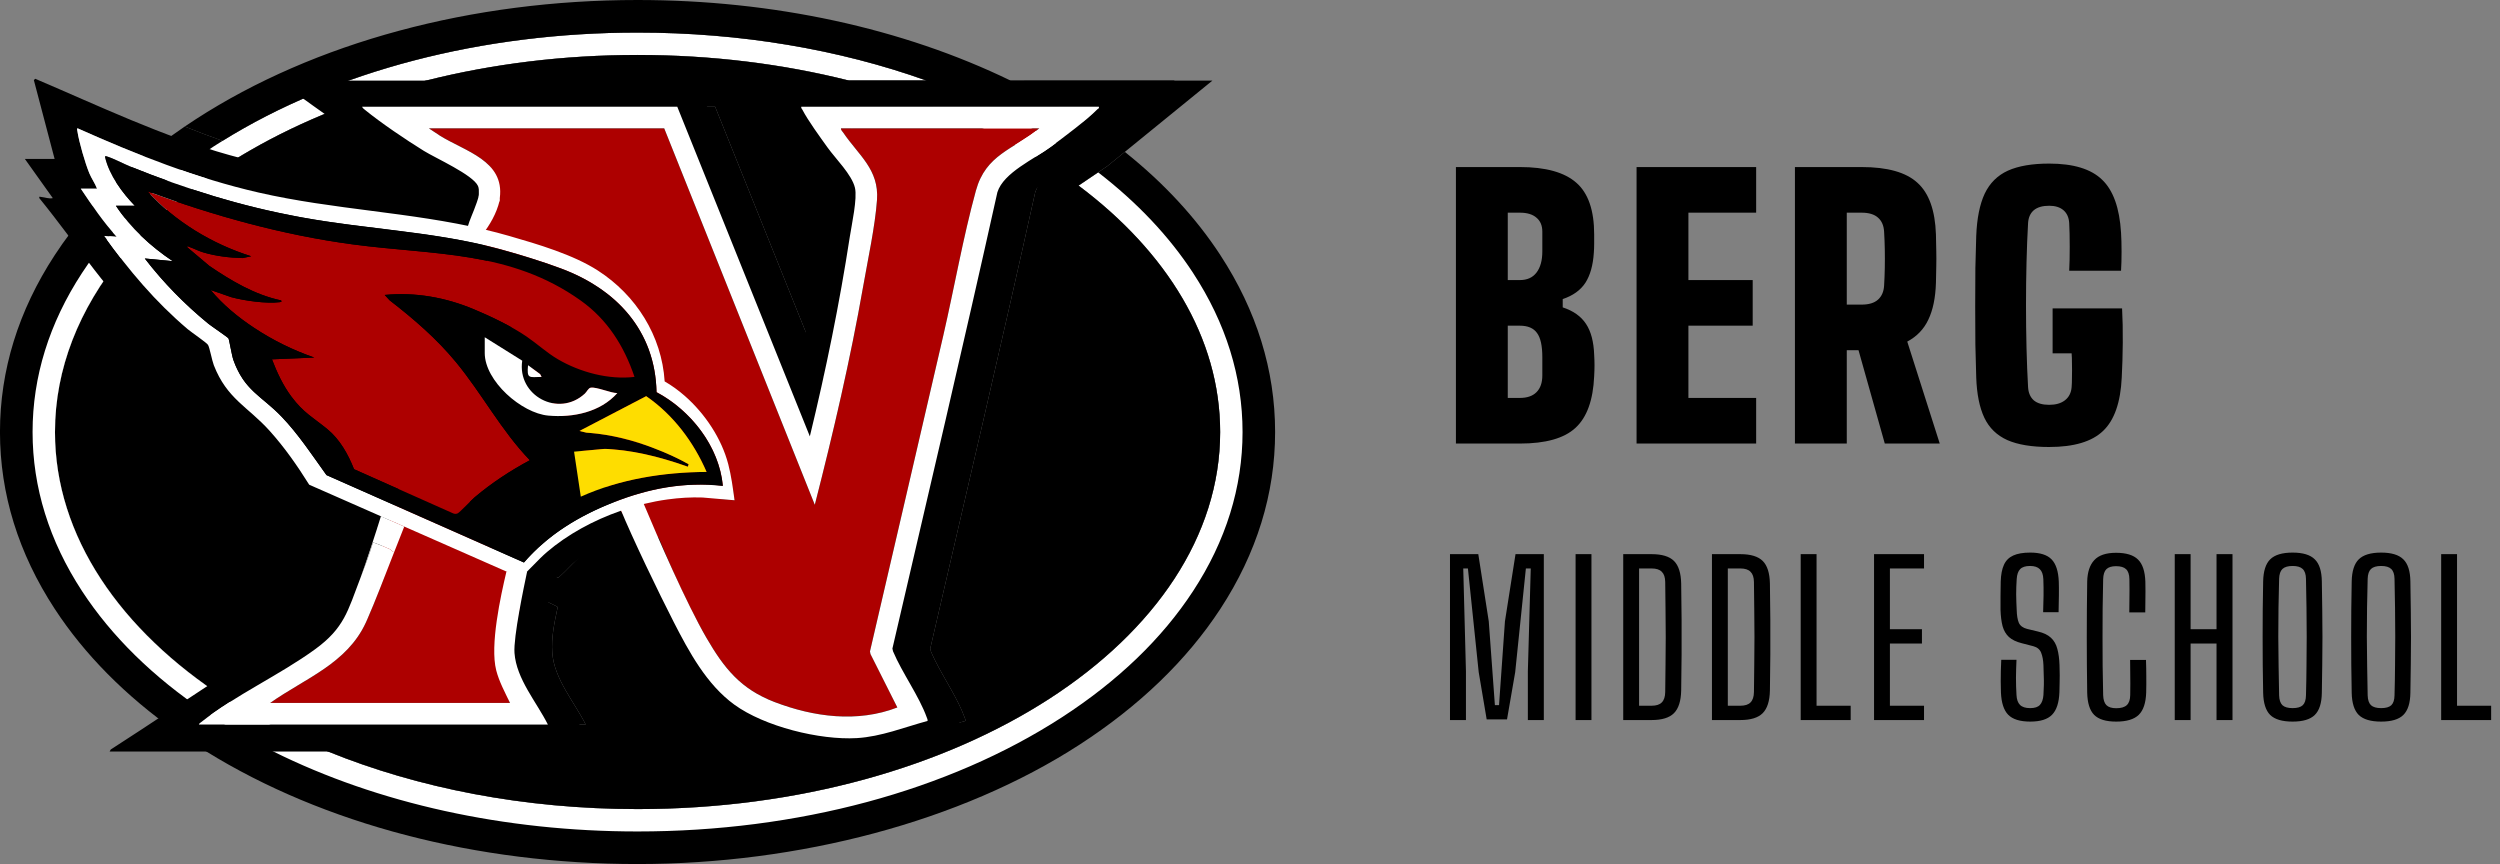 <svg fill="none" height="75" viewBox="0 0 217 75" width="217" xmlns="http://www.w3.org/2000/svg" xmlns:xlink="http://www.w3.org/1999/xlink"><rect x="0" y="0" width="217" height="75" fill="#808080" stroke="none"/><clipPath id="a"><path d="m0 0h110.683v75h-110.683z"/></clipPath><g clip-path="url(#a)"><g fill="#000"><path d="m33.548 46.133c-.794 2.303-1.607 4.619-2.635 6.823-2.012 2.153-4.893 3.525-7.383 5.133-1.312.849-2.618 1.708-3.922 2.567-9.165-5.923-14.834-14.111-14.834-23.156 0-5.506 2.1-10.692 5.81-15.246 1.875 2.473 3.809 4.898 6.128 6.982.514.463 1.958 1.465 2.275 1.874.157.203.583 1.667.79 2.102 1.391 2.92 3.32 3.737 5.275 5.99 1.239 1.428 2.256 3.031 3.289 4.61z"/><path d="m50.84 62.891h-27.405c-.582-.306-1.153-.62-1.713-.944 2.795-1.988 6.185-3.604 8.914-5.593 2.531-1.844 2.833-3.318 3.903-6.109.398-1.038.799-2.082 1.117-3.146.058-.053 1.246.472 1.439.557.145.064.26.214.281.224 3.097 1.358 6.217 2.699 9.315 4.066.055.025.18.012.288.06.195.087 1.402.617 1.428.693-.281 1.331-.569 2.602-.467 3.979.166 2.264 1.918 4.255 2.899 6.213z"/><path d="m67.042 43.425-2.775-.239c-4.633-.163-9.989 1.727-13.506 4.732-.813.697-1.508 1.548-2.305 2.229l-18.335-8.075c-1.02-1.633-2.135-3.235-3.426-4.668-1.918-2.13-3.71-2.772-4.854-5.708-.163-.419-.357-1.529-.504-1.762-.127-.2-1.451-1.099-1.766-1.365-2.805-2.379-5.105-5.107-7.24-8.09l1.094.08c-.223-.24-.437-.488-.645-.739.377-.38.764-.753 1.165-1.122.306-.281.621-.56.94-.836.019-.018.039-.034.058-.05.415-.359.843-.711 1.282-1.054.028-.025.057-.046.085-.067.451-.355.914-.704 1.389-1.045 0 0 0 0 .002-.004.419-.3.847-.599 1.283-.891 2.209.769 4.454 1.437 6.744 1.96 7.24 1.658 14.622 1.715 21.747 3.767 2.466.711 5.566 1.623 7.71 3.009 3.305 2.134 5.54 5.647 5.791 9.619 2.558 1.467 4.766 4.302 5.513 7.157.271 1.032.408 2.105.553 3.16z"/><path d="m91.57 14.666c-.799.59-1.472 1.25-1.713 2.02-2.939 13.225-6.042 26.413-9.112 39.609l.055.24c.104.251.223.504.35.76.817 1.644 2.005 3.376 2.583 4.992.035.097.083.182.062.29-2.024.548-4.02 1.366-6.143 1.49-2.231.131-5.223-.403-7.721-1.379-1.105-.429-2.111-.947-2.913-1.531-2.402-1.748-3.926-4.576-5.26-7.177-1.289-2.514-2.411-5.128-3.48-7.74.587-.223 1.186-.341 1.799-.47 1.57-.331 2.975-.368 4.582-.316l5.046.394c-.447-2.361-.566-4.953-1.327-7.235-.727-2.171-2.464-4.635-4.15-6.174-.209-.189-1.153-.843-1.213-.978-.216-.467-.346-1.817-.567-2.483-2.418-7.33-9.347-9.575-16.068-11.429-.279-.078-1.342-.244-1.488-.35-.127-.094.055-.68-.117-1.059-.385-.852-2.92-2.063-4.233-2.779-.182-.099-.339-.189-.465-.267-1.559-.963-3.71-2.418-5.119-3.565-.088-.072-.205-.156-.24-.267h27.356l11.507 28.612c1.388-5.72 2.574-11.504 3.47-17.33.163-1.059.666-3.323.445-4.249-.274-1.145-1.674-2.512-2.376-3.491-.656-.919-1.686-2.321-2.188-3.286-.046-.087-.124-.136-.095-.256h8.087c1.517.576 2.982 1.202 4.391 1.875 1.603.764 3.134 1.587 4.583 2.468.571.345 1.128.698 1.674 1.061z"/><path d="m105.932 22.15c-2.136-3.267-4.914-6.268-8.296-8.965l-1.517 1.234-.801.541-1.702 1.151c7.66 5.736 12.293 13.213 12.293 21.39 0 18.076-22.641 32.727-50.569 32.727-9.869 0-19.076-1.829-26.857-4.992-1.759-.716-3.445-1.497-5.048-2.344-.582-.306-1.153-.621-1.713-.944-.725-.417-1.43-.849-2.116-1.292-9.165-5.923-14.834-14.111-14.834-23.156 0-5.506 2.1-10.692 5.81-15.246.679-.834 1.412-1.646 2.197-2.434.377-.38.764-.753 1.165-1.122.306-.281.621-.56.94-.836.019-.018.039-.034.058-.05.415-.359.843-.711 1.282-1.054.028-.025.057-.046.085-.067.451-.355.914-.704 1.389-1.045 0 0 0 0 .002-.004.419-.3.847-.599 1.283-.891.889-.596 1.812-1.168 2.768-1.718 8.932-5.14 20.697-8.262 33.588-8.262 6.473 0 12.661.787 18.35 2.222h6.726c-7.606-2.72-16.175-4.166-25.075-4.166-13.51 0-26.258 3.33-36.024 9.397-1.101-.389-2.194-.806-3.281-1.241-.824.559-1.619 1.135-2.385 1.725-.371.285-.734.573-1.089.866-.048.039-.097.078-.145.12-.49.403-.965.815-1.427 1.234-1.218 1.098-2.342 2.243-3.371 3.429-1.059 1.22-2.015 2.483-2.869 3.792-3.153 4.824-4.751 9.989-4.751 15.35 0 5.361 1.598 10.526 4.751 15.35 2.59 3.961 6.13 7.539 10.542 10.652.551.391 1.117.772 1.697 1.147.308.198.617.394.93.587 10.196 6.303 23.433 9.764 37.42 9.764 13.987 0 28.036-3.677 38.35-10.351 5.207-3.371 9.326-7.341 12.241-11.799 3.151-4.824 4.751-9.989 4.751-15.35 0-5.361-1.6-10.526-4.751-15.35zm-16.036-8.545c.571.345 1.128.698 1.674 1.061.56-.414 1.183-.794 1.761-1.154.433-.27.841-.528 1.179-.779.361-.269.802-.598 1.271-.955-.675-.486-1.372-.962-2.089-1.427-.576-.373-1.163-.737-1.759-1.089h-11.011c1.517.576 2.982 1.202 4.391 1.875 1.603.764 3.134 1.587 4.583 2.468z"/></g><path d="m103.563 23.697c-2.082-3.187-4.847-6.114-8.244-8.737l-1.702 1.151c7.66 5.736 12.293 13.213 12.293 21.39 0 18.076-22.641 32.727-50.569 32.727-9.869 0-19.076-1.829-26.857-4.992-1.759-.716-3.445-1.497-5.048-2.344-.582-.306-1.153-.621-1.713-.944-.725-.417-1.43-.849-2.116-1.292-9.165-5.923-14.834-14.111-14.834-23.156 0-5.506 2.1-10.692 5.81-15.246.679-.834 1.412-1.646 2.197-2.434.377-.38.764-.753 1.165-1.122.306-.281.621-.56.94-.836.019-.018.039-.034.058-.05.415-.359.843-.711 1.282-1.054.028-.025.057-.046.085-.067.451-.355.914-.704 1.389-1.045 0 0 0 0 .002-.004.419-.3.847-.599 1.283-.891.889-.596 1.812-1.168 2.768-1.718 8.932-5.14 20.697-8.262 33.588-8.262 6.473 0 12.661.787 18.35 2.222h6.726c-7.606-2.72-16.175-4.166-25.075-4.166-13.51 0-26.258 3.33-36.024 9.397-.265.164-.528.331-.79.5-.612.396-1.207.801-1.787 1.213-.41.293-.811.59-1.206.891h-.002c-.635.486-1.246.981-1.837 1.486-.737.631-1.441 1.278-2.109 1.943-.785.778-1.522 1.578-2.211 2.399-.824.985-1.577 1.999-2.257 3.04-2.848 4.357-4.29 9.001-4.29 13.803 0 4.803 1.442 9.446 4.29 13.803 2.57 3.931 6.174 7.466 10.724 10.519.225.154.454.304.684.453 1.651 1.069 3.392 2.056 5.211 2.961 9.052 4.5 20.048 6.936 31.603 6.936 13.877 0 26.953-3.514 36.814-9.897 4.873-3.155 8.712-6.846 11.408-10.972 2.848-4.357 4.292-9.001 4.292-13.803 0-4.803-1.444-9.446-4.292-13.803zm-13.667-10.091c.571.345 1.128.698 1.674 1.061.56-.414 1.183-.794 1.761-1.154-.385-.267-.776-.528-1.175-.787-.163-.106-.327-.21-.493-.315-.693-.438-1.403-.863-2.128-1.273-1.17-.663-2.379-1.289-3.624-1.875h-4.988c1.517.576 2.982 1.202 4.391 1.875 1.603.764 3.134 1.587 4.583 2.468z" fill="#fff"/><path d="m93.617 16.11 1.702-1.151.801-.541 1.517-1.234 7.604-6.19h-17.524c-9.347-4.541-20.595-6.994-32.376-6.994-14.417 0-28.036 3.675-38.35 10.351-.322.208-.64.419-.955.633 1.087.435 2.179.852 3.281 1.241 9.766-6.066 22.514-9.397 36.024-9.397 8.9 0 17.469 1.446 25.075 4.166h-6.726c-5.688-1.435-11.877-2.222-18.35-2.222-12.891 0-24.657 3.122-33.588 8.262-.956.55-1.879 1.122-2.768 1.718 2.209.769 4.454 1.437 6.744 1.96 7.24 1.658 14.622 1.715 21.747 3.767 2.466.711 5.566 1.623 7.71 3.009 3.305 2.134 5.54 5.647 5.791 9.619 2.558 1.467 4.766 4.302 5.513 7.157.271 1.032.408 2.105.553 3.16l-2.775-.239c-4.633-.163-9.989 1.727-13.506 4.732-.813.697-1.508 1.548-2.305 2.229l-18.335-8.075c-1.02-1.633-2.135-3.235-3.426-4.668-1.918-2.13-3.71-2.772-4.854-5.708-.163-.419-.357-1.529-.504-1.762-.127-.2-1.451-1.099-1.766-1.365-2.805-2.379-5.105-5.107-7.24-8.09l1.094.08c-.223-.24-.437-.488-.645-.739-.785.788-1.518 1.6-2.197 2.434 1.875 2.473 3.809 4.898 6.128 6.982.514.463 1.958 1.465 2.275 1.874.157.203.583 1.667.79 2.102 1.391 2.92 3.32 3.737 5.275 5.99 1.239 1.428 2.256 3.031 3.289 4.61l5.207 2.321c-.794 2.303-1.607 4.619-2.635 6.823-2.012 2.153-4.893 3.525-7.383 5.133-1.312.849-2.618 1.708-3.922 2.567.686.444 1.391.875 2.116 1.292 2.795-1.989 6.185-3.604 8.914-5.593 2.531-1.844 2.833-3.318 3.903-6.109.398-1.038.799-2.082 1.117-3.146.058-.053 1.246.472 1.439.557.145.064.26.214.281.225 3.097 1.357 6.217 2.699 9.315 4.066.055.025.18.012.288.06.195.087 1.402.617 1.428.693-.281 1.331-.569 2.602-.467 3.979.166 2.264 1.918 4.255 2.899 6.213h-27.405c1.603.847 3.289 1.628 5.048 2.344 7.781 3.162 16.989 4.992 26.857 4.992 27.928 0 50.569-14.652 50.569-32.727 0-8.177-4.633-15.654-12.293-21.39zm-3.76.576c-2.939 13.225-6.042 26.413-9.112 39.609l.055.24c.104.251.223.504.35.76.817 1.644 2.005 3.376 2.583 4.992.035.097.083.182.062.29-2.024.548-4.02 1.366-6.143 1.49-2.231.131-5.223-.403-7.721-1.379-1.105-.429-2.111-.947-2.913-1.531-2.402-1.748-3.926-4.576-5.26-7.176-1.289-2.514-2.411-5.128-3.48-7.74.587-.223 1.186-.341 1.799-.47 1.57-.331 2.975-.368 4.582-.316l5.046.394c-.447-2.362-.566-4.953-1.327-7.235-.727-2.171-2.464-4.635-4.15-6.174-.209-.189-1.153-.843-1.213-.978-.216-.467-.346-1.817-.567-2.483-2.418-7.33-9.347-9.575-16.068-11.429-.279-.078-1.342-.244-1.488-.35-.127-.094.055-.68-.117-1.059-.385-.852-2.92-2.063-4.233-2.779-.182-.099-.339-.189-.465-.267-1.559-.963-3.71-2.418-5.119-3.565-.088-.072-.205-.156-.24-.267h27.356l11.507 28.612c1.388-5.72 2.574-11.504 3.47-17.33.163-1.059.666-3.323.445-4.249-.274-1.145-1.674-2.512-2.376-3.491-.656-.919-1.686-2.321-2.188-3.286-.046-.087-.124-.136-.095-.256h25.83c.039.156-.065.15-.133.219-.643.658-1.754 1.538-2.752 2.296-.468.357-.91.686-1.271.955-.338.251-.746.509-1.179.78-.578.361-1.2.741-1.761 1.154-.799.59-1.472 1.25-1.713 2.02z" fill="#000"/><path d="m43.367 11.857-2.506 8.743-7.799 27.281.797 5.382 11.946 1.73.603-4.852 6.344-3.251 5.793-.318 7.952-6.312-7.558-25.91z" fill="#ad0000"/><path d="m65.246 6.994 4.476 6.827 2.243 3.003c-.631 4.433-1.363 8.858-2.296 13.234l-9.199-23.064h-36.318c3.929 2.853 7.891 5.672 11.923 8.378l1.93 1.08c-6.079-.698-12.193-1.338-18.097-2.993-5.824-1.63-11.309-4.262-16.852-6.622l-.117.117 1.801 6.841h-2.582l2.425 3.401c-.318.083-.677-.071-.999-.099-.115-.009-.203-.085-.175.097 3.297 4.051 6.111 8.531 10.017 12.041.514.463 1.958 1.465 2.275 1.874.157.203.583 1.667.79 2.102 1.391 2.92 3.32 3.737 5.274 5.99 1.239 1.428 2.256 3.031 3.29 4.61l5.207 2.321c-.794 2.303-1.607 4.619-2.635 6.823-2.012 2.153-4.893 3.525-7.383 5.133-3.558 2.3-7.067 4.677-10.63 6.968l-.099.178h41.993s.157-.113.08-.154l-4.177-7.088c-.709-1.598-.474-2.614-.131-4.251.145-.688.661-3.113.948-3.588.085-.143.679-.634.857-.787.675-.576 1.446-1.101 2.225-1.527.27-.147 1.214-.657 1.451-.666.17-.007.09.034.126.113 2.218 4.933 4.87 12.225 9.236 15.557 3.182 2.429 8.903 3.873 12.867 3.486 3.026-.295 5.884-1.575 8.774-2.418v-.24l-3.861-7.604c3.06-12.995 5.968-26.058 9.057-39.029l3.875-2.62 9.121-7.424zm-17.69 55.897h-30.292c.019-.104.133-.161.209-.221 2.947-2.333 6.827-4.092 9.879-6.316 2.531-1.844 2.833-3.318 3.903-6.109.012-.032.025-.067.039-.104.415-1.112 1.428-4.202 1.768-5.328l-6.226-2.742c-1.02-1.633-2.135-3.235-3.426-4.668-1.918-2.13-3.71-2.772-4.854-5.708-.163-.419-.357-1.529-.504-1.762-.127-.2-1.451-1.099-1.766-1.365-2.805-2.379-5.105-5.107-7.24-8.09l1.094.08c-1.183-1.283-2.158-2.74-3.13-4.184h1.409c-.173-.463-.474-.872-.665-1.329-.362-.873-.9-2.727-1.038-3.655-.011-.072-.069-.226.019-.253 5.078 2.271 10.265 4.329 15.707 5.575.907.209 1.943.928 3.062 2.027.562.553 1.144 1.204 1.743 1.932 4.507 5.501 9.862 15.525 13.526 22.899.734 1.472 1.398 2.841 1.976 4.044.322.673.617 1.292.878 1.853.94 1.992 1.49 3.217 1.495 3.231-.281 1.331-.569 2.602-.467 3.979.166 2.264 1.918 4.255 2.899 6.213zm47.692-53.41c-.944.965-2.892 2.407-4.023 3.251-1.435 1.069-4.117 2.241-4.652 3.954-2.94 13.225-6.042 26.413-9.112 39.609l.055.24c.783 1.863 2.264 3.885 2.933 5.752.035.097.083.182.062.29-2.024.548-4.02 1.366-6.143 1.49-3.215.187-8.018-1.004-10.634-2.909-2.402-1.748-3.926-4.576-5.26-7.176-1.289-2.514-2.411-5.128-3.481-7.74.099-.037-.336-.741-1.098-1.905-.159-.242-.332-.504-.518-.785-.256-.389-.537-.811-.836-1.264-.615-.933-1.312-1.996-2.045-3.143-.613-.96-1.253-1.978-1.891-3.031-.226-.369-.451-.744-.673-1.121-.442-.746-.88-1.502-1.306-2.264-.14-.249-.278-.497-.412-.746l-.002-.004c-.654-1.195-1.271-2.397-1.821-3.571-.965-2.059-1.722-4.037-2.1-5.766-.101-.469-.175-.919-.219-1.347-.05-.488-.058-.947-.021-1.373.083-.988.41-1.798 1.045-2.372.209-.187-1.243-.24-1.471-.339-.007-.004-.012-.007-.018-.011-.127-.094.055-.681-.117-1.059-.438-.969-3.657-2.402-4.698-3.046-1.559-.963-3.71-2.418-5.119-3.565-.088-.072-.205-.156-.24-.267h27.356l11.507 28.612c1.388-5.72 2.574-11.504 3.47-17.33.163-1.059.666-3.323.446-4.249-.274-1.145-1.674-2.512-2.376-3.491-.656-.919-1.686-2.321-2.188-3.286-.046-.087-.124-.136-.096-.256h25.83c.039.156-.065.15-.133.219z" fill="#000"/><path d="m43.407 51.947c-.504 2.128-.028 4.242.528 6.415.258 1-.106 1.73.332 2.653h-20.821c3.021-2.132 6.671-3.41 8.311-6.984.014-.03.028-.062.042-.094.03-.065.058-.131.088-.198.629-1.423 1.55-3.823 2.321-5.807.332-.857.638-1.637.878-2.225l9.135 3.746c.94 1.992.894 3.233.9 3.247-.026-.076-1.234-.606-1.428-.693-.108-.048-.233-.035-.288-.06z" fill="#ad0000"/><path d="m90.214 11.138c-2.282 1.859-4.64 2.263-5.504 5.407-1.108 4.037-1.881 8.462-2.83 12.575-2.109 9.144-4.248 18.279-6.365 27.421l.042.228 2.333 4.638c-3.47 1.34-7.256.827-10.65-.469-2.948-1.128-4.387-2.934-5.922-5.579-1.762-3.035-3.171-6.356-4.527-9.589-.613.129-1.213.247-1.8.47.099-.037-.336-.741-1.098-1.905 1.324-.46 2.69-.794 4.043-.981 1.032-.143 2.056-.203 3.046-.168l2.775.239c-.145-1.055-.283-2.128-.553-3.16-.571-2.178-1.99-4.343-3.765-5.899-.553-.484-1.14-.91-1.748-1.259-.251-3.972-2.485-7.486-5.791-9.619-2.144-1.386-5.245-2.298-7.71-3.008-.711-.205-1.425-.391-2.141-.559.083-.988.41-1.798 1.045-2.372.29.076.263-.166.29-.375.414-3.235-3.019-4.035-5.195-5.396l-.965-.64h20.428l13.072 32.678c1.607-6.277 3.083-12.594 4.203-18.982.403-2.301 1.034-5.202 1.197-7.482.189-2.646-1.605-3.884-2.924-5.831-.081-.12-.217-.228-.207-.382z" fill="#ad0000"/><path d="m63.758 43.425-2.775-.239c-.99-.035-2.013.025-3.046.168.09-.345.177-.714.262-1.105.081-.369.159-.753.235-1.149.06-.315.118-.636.175-.962.025-.138.048-.274.072-.412.141-.841.272-1.706.392-2.54.074-.523.143-1.038.205-1.527.06-.454.113-.887.161-1.294 1.775 1.556 3.194 3.721 3.765 5.899.27 1.032.408 2.105.553 3.16z" fill="#ad0000"/><path d="m95.248 9.482c-.944.965-2.892 2.408-4.023 3.251-1.435 1.069-4.117 2.241-4.652 3.954-2.94 13.225-6.042 26.413-9.112 39.609l.055.24c.783 1.863 2.264 3.885 2.933 5.752.035.097.083.182.062.29-2.024.548-4.02 1.366-6.143 1.49-3.215.187-8.018-1.004-10.634-2.909-2.402-1.748-3.926-4.576-5.26-7.177-1.289-2.514-3.572-7.242-4.642-9.854.587-.223 1.357-.435 1.971-.564 1.356 3.233 3.753 8.762 5.515 11.797 1.534 2.644 2.973 4.451 5.921 5.579 3.394 1.296 7.18 1.808 10.65.468l-2.333-4.638-.042-.228c2.118-9.142 4.256-18.277 6.365-27.421.949-4.113 1.722-8.538 2.83-12.575.864-3.145 3.222-3.548 5.504-5.407h-17.22c-.011.154.126.262.207.382 1.319 1.948 3.113 3.185 2.924 5.831-.163 2.28-.794 5.181-1.197 7.482-1.121 6.388-2.597 12.706-4.203 18.983l-13.072-32.678h-20.428l.965.64c2.176 1.361 5.609 2.162 5.195 5.397-.026.208 0 .451-.29.375-.27-.076-1.274-.233-1.471-.339-.007-.004-.012-.007-.018-.011-.127-.094.055-.68-.117-1.059-.438-.969-3.657-2.402-4.698-3.046-1.559-.963-3.71-2.418-5.119-3.565-.088-.072-.205-.156-.24-.267h27.356l11.507 28.612c1.388-5.72 2.574-11.504 3.47-17.33.163-1.059.666-3.323.445-4.249-.274-1.145-1.674-2.512-2.376-3.491-.656-.919-1.686-2.321-2.188-3.286-.046-.087-.124-.136-.095-.256h25.83c.039.156-.065.15-.133.219z" fill="#fff"/><path d="m63.205 40.264c-.571-2.178-1.99-4.343-3.765-5.899-.553-.484-1.14-.91-1.748-1.259-.251-3.972-2.485-7.486-5.791-9.619-2.144-1.386-5.245-2.298-7.71-3.008-.711-.205-1.425-.391-2.141-.559-6.455-1.52-13.089-1.716-19.606-3.208-5.442-1.246-10.629-3.304-15.707-5.575-.088.026-.03.18-.019.253.138.928.675 2.782 1.038 3.655.191.458.491.866.665 1.329h-1.409c.972 1.444 1.948 2.901 3.13 4.184l-1.094-.08c2.135 2.984 4.435 5.711 7.24 8.09.315.265 1.639 1.165 1.766 1.365.147.233.341 1.343.504 1.762 1.144 2.936 2.936 3.578 4.854 5.708 1.29 1.433 2.406 3.035 3.426 4.668l6.226 2.741s.004.002.012.005c.009.004.021.007.037.014l1.978.873 8.539 3.761 1.543.679c.797-.68 1.492-1.532 2.305-2.229 1.778-1.52 4.028-2.756 6.418-3.583 1.324-.46 2.69-.794 4.043-.981 1.032-.143 2.056-.203 3.046-.168l2.775.239c-.145-1.055-.283-2.128-.553-3.16zm-2.455 1.798c-.161 0-.322.002-.481.007h-.012c-.113.004-.226.007-.339.014 0 0-.005 0-.007 0-.007 0-.016 0-.023.002-.057.002-.11.004-.166.009-.065 0-.131.007-.194.012-.074.005-.15.011-.226.016-.166.014-.332.03-.498.048-.118.014-.239.028-.357.044-.039.004-.078.009-.115.016-.044.005-.087.012-.131.019-.117.016-.233.032-.35.051-.414.067-.826.148-1.236.244-.078.018-.156.035-.233.055-.108.025-.214.051-.32.081-.026.007-.055.014-.081.021-.247.062-.493.133-.737.207-.087.025-.175.051-.262.08-.097.028-.193.06-.29.092-.076.025-.152.05-.228.076-.117.039-.232.078-.348.12-.246.087-.491.178-.737.274-.042.016-.085.034-.127.05-.094.037-.186.072-.278.11h-.002c-.184.076-.368.152-.55.23h-.002c-.364.157-.725.322-1.078.495h-.002c-.177.088-.352.177-.527.267-.143.074-.286.15-.429.23-.117.064-.233.129-.348.194-.004.002-.007.004-.011.007-.087.05-.173.099-.26.15-.088.053-.178.108-.267.163-.088.053-.177.108-.263.164-.088.057-.175.113-.262.17-.087.057-.173.113-.258.173-.087.06-.172.118-.256.178-.085.06-.17.122-.253.182-.083.062-.166.124-.249.187-.166.127-.329.256-.49.387-.242.2-.477.405-.709.617-.23.212-.456.431-.675.657-.094.097-.187.196-.279.297-.021.021-.041.042-.058.064-.09.099-.179.198-.267.3l-2.728-1.206-14.411-6.381c-.21-.292-.419-.587-.629-.884-.212-.299-.422-.598-.636-.896-.131-.186-.263-.369-.4-.553-.106-.147-.214-.293-.323-.44-.12-.163-.242-.324-.366-.483-.329-.426-.666-.843-1.018-1.243-.177-.2-.355-.394-.539-.585-.055-.057-.108-.111-.163-.166-.081-.083-.163-.161-.242-.235-.078-.074-.155-.147-.233-.219-.002 0-.002 0-.002 0-.104-.096-.207-.186-.309-.276-.051-.044-.102-.088-.154-.131-.099-.087-.198-.17-.297-.253-.099-.083-.196-.164-.292-.244-.096-.08-.189-.159-.281-.242-.118-.101-.233-.203-.345-.308-.046-.042-.092-.085-.136-.129-.108-.103-.212-.209-.313-.32-.042-.046-.083-.092-.124-.138-.127-.143-.249-.295-.366-.46-.037-.05-.071-.099-.104-.15-.187-.278-.364-.587-.527-.942-.023-.05-.046-.101-.067-.152-.014-.03-.026-.06-.039-.09-.03-.071-.06-.145-.088-.219-.03-.076-.058-.152-.087-.232-.141-.396-.357-1.752-.43-1.879-.051-.092-1.495-1.068-1.741-1.269-.217-.179-.435-.359-.649-.544-.078-.065-.155-.133-.232-.2-.041-.035-.081-.071-.12-.106-.168-.147-.334-.295-.498-.445-.122-.111-.242-.225-.362-.338-.15-.14-.297-.281-.444-.424-.08-.078-.159-.155-.237-.233-.127-.126-.255-.255-.382-.384-.232-.237-.46-.475-.682-.719-.336-.364-.663-.735-.983-1.115-.096-.113-.191-.228-.285-.343-.064-.076-.126-.152-.187-.23-.074-.092-.147-.182-.217-.274-.083-.103-.163-.205-.242-.309l2.427.235c-1.914-1.283-3.659-2.876-4.932-4.808h1.644c-1.087-1.115-2.215-2.65-2.579-4.188-.025-.11.002-.145.111-.111.59.178 1.335.582 1.957.845.041.018.081.034.122.05 2.45.986 4.84 1.845 7.27 2.577.304.094.606.18.912.269.009 0 .016.004.023.007.299.085.596.168.896.249.267.074.536.145.804.214.129.034.256.065.385.097.026.009.053.016.08.021.15.039.302.076.454.113.044.012.087.023.131.032.069.018.138.034.209.05.184.046.368.09.553.131.143.034.288.067.431.097.154.037.309.071.465.102.173.039.348.076.523.111.002.004.005.004.007 0 .087.019.173.039.26.053.009.005.018.007.026.005.237.05.475.097.714.143.014.005.028.007.043.009.196.039.392.076.589.113.24.044.481.087.721.127.21.037.421.072.633.106.161.026.323.053.484.076.11.019.219.035.329.051.182.028.364.055.544.081.226.034.453.065.679.095.226.032.454.062.68.092.226.03.454.06.68.088 1.8.232 3.604.437 5.4.682.12.016.242.034.362.051.186.026.369.053.555.08.184.026.368.055.553.083.147.021.293.046.44.069.147.023.293.046.438.071.18.028.361.058.541.092.18.03.361.064.541.095.359.065.718.134 1.075.209.18.037.361.074.539.113.177.039.355.078.534.12.083.018.164.037.247.057.095.023.191.046.286.071.172.039.343.081.513.127.026.007.051.014.078.019.159.041.318.083.477.126.108.03.214.058.323.09.435.122.88.249 1.329.382.182.055.364.11.546.166.458.14.914.285 1.365.435.115.039.23.076.343.115.115.039.228.078.341.117.225.078.447.156.668.237.126.044.249.09.371.136.148.057.297.113.442.171.002 0 .004.002.004.002.147.058.293.12.437.184.177.076.35.156.521.239.11.051.217.104.325.161.122.062.242.124.362.189.057.03.113.062.168.094.067.037.133.074.198.113.05.028.099.057.148.087.216.127.426.26.631.4.05.032.097.065.147.099.186.126.366.258.541.394.053.039.104.08.156.12.002.002.005.004.007.005.097.074.187.15.281.228.225.189.442.385.65.589.104.102.207.205.306.311.09.094.177.189.263.286.012.014.027.03.043.048.088.101.173.202.258.306.004.004.005.007.009.011.065.083.131.166.194.249.025.03.048.06.071.092.042.057.087.115.127.175.072.099.143.202.21.304.03.044.06.09.09.136.007.012.014.023.021.035.03.046.06.094.088.141.032.053.064.106.095.159.096.159.186.322.271.488.034.064.065.127.097.191.034.065.064.129.094.195.037.078.072.157.108.237.06.136.117.274.172.414.019.053.041.108.06.161.049.136.097.274.141.412.019.06.039.122.057.182.023.072.044.147.064.219.014.05.028.101.041.15.034.122.064.246.09.369.011.041.019.083.028.124.009.044.019.088.028.134.019.099.039.194.055.293.023.126.042.251.06.378.016.11.03.221.042.334.002.018.004.035.005.051.007.064.012.129.019.194.009.096.018.191.023.288.005.08.011.159.014.239.002.058.005.115.007.173.002.058.004.117.005.175.076.041.15.081.225.124.076.043.15.085.225.129.041.023.081.048.12.072.065.039.129.08.193.12.053.034.108.069.161.106.147.096.292.196.435.3.085.062.168.126.253.193.074.057.148.117.223.177.156.127.309.26.458.396.041.037.081.072.12.111.122.11.239.225.353.343.076.078.152.155.225.233.062.065.122.131.179.198.046.05.09.099.133.15.044.05.087.099.127.15.071.085.14.17.207.256.035.044.067.087.101.131.101.131.198.263.29.398.03.042.06.087.088.129.05.071.096.141.141.214.057.087.111.175.163.263.05.08.095.161.141.242.019.032.037.064.053.096.057.099.11.2.161.302.032.058.062.12.09.182.011.019.019.037.028.057.042.09.085.18.124.272.044.099.087.198.126.299.042.101.081.202.117.302.037.101.072.203.104.304.035.102.065.205.094.308.057.191.104.384.145.58.007.034.014.067.021.101.016.071.028.141.041.212.016.09.03.182.042.272.009.055.016.108.021.161.005.023.007.048.009.072.009.058.016.117.019.177-.673-.076-1.338-.113-1.992-.113z" fill="#fff"/><path d="m34.211 47.933c-.771 1.983-1.692 4.384-2.321 5.807.827-1.879 1.421-3.961 2.202-5.858.039.018.08.035.118.051z" fill="#ad0000"/><path d="m35.089 45.707c-.24.589-.546 1.368-.878 2.225-.039-.016-.08-.034-.118-.051-.021-.011-.136-.161-.281-.225-.193-.085-1.381-.61-1.439-.557-.307 1.029-.693 2.038-1.078 3.042.415-1.112 1.428-4.202 1.768-5.328 0 0 .004.002.012.005z" fill="#fff"/><path d="m33.062 44.814c.011-.034.021-.067.03-.097.06-.051 2.022.864 2.045.873-.016.037-2.075-.776-2.075-.776z" fill="#fff"/><path d="m47.556 62.892h-30.292c.019-.104.133-.161.209-.221 2.947-2.333 6.827-4.092 9.879-6.316 2.531-1.844 2.833-3.318 3.903-6.109.012-.032.025-.067.039-.104.385-1.004.771-2.013 1.078-3.042.058-.053 1.246.472 1.439.557.145.064.26.214.281.225.039.018.08.035.118.051-.771 1.983-1.692 4.384-2.321 5.807-.03.067-.058.133-.088.198-.014.032-.028.064-.042.094-1.64 3.574-5.29 4.852-8.311 6.984h20.821c-.438-.923-.939-1.831-1.197-2.832-.557-2.172.382-6.441.886-8.569.055.025 1.769-.08 1.796-.004-.281 1.331-1.198 5.692-1.096 7.069.166 2.264 1.918 4.255 2.899 6.213z" fill="#fff"/><path d="m55.07 32.715c-2.227.269-4.727-.405-6.646-1.531-.969-.567-1.8-1.343-2.72-1.973-1.343-.916-3.084-1.743-4.59-2.374-2.438-1.02-5.075-1.497-7.723-1.237l.431.467c2.079 1.605 4.074 3.328 5.75 5.359 2.263 2.743 3.937 5.948 6.418 8.52-1.692.91-3.305 1.964-4.774 3.205-.283.239-1.32 1.331-1.488 1.407-.134.062-.256.058-.392.004l-8.607-3.836c-.506-1.283-1.23-2.59-2.314-3.475-1.26-1.03-2.073-1.419-3.122-2.823-.732-.979-1.251-2.1-1.688-3.238l3.678-.155c-1.874-.65-3.587-1.495-5.237-2.586-1.388-.917-2.701-1.996-3.763-3.277l1.799.626c1.131.308 3.038.576 4.189.431.108-.014.232-.046.117-.155-2.28-.488-4.306-1.695-6.208-2.986l-1.932-1.628c-.014-.157.14-.041.21-.016.398.141.772.341 1.181.463 1.085.325 2.293.47 3.426.495l.741-.159c-3.376-1.057-6.616-3.017-9.001-5.628 5.748 2.114 11.723 3.784 17.818 4.601 7.063.946 13.664.518 19.778 4.873 2.326 1.656 3.767 3.954 4.672 6.63z" fill="#ad0000"/><path d="m56.988 34.043c-.113-5.336-3.475-8.939-8.276-10.729-1.67-.624-3.565-1.207-5.289-1.676-5.667-1.548-11.567-1.718-17.33-2.784-5.215-.963-9.877-2.42-14.775-4.394-.643-.26-1.449-.705-2.079-.894-.11-.034-.136 0-.111.111.364 1.538 1.492 3.072 2.579 4.188h-1.644c1.273 1.932 3.017 3.526 4.932 4.808l-2.427-.235c1.609 2.095 3.477 3.995 5.52 5.667.246.2 1.69 1.175 1.741 1.269.072.127.288 1.483.43 1.879.949 2.662 2.429 3.097 4.17 4.905 1.464 1.522 2.682 3.376 3.91 5.084l17.139 7.587c2.091-2.425 4.801-4.059 7.772-5.225 3.083-1.209 6.16-1.801 9.492-1.423-.311-3.413-2.772-6.554-5.754-8.133zm-15.773 9.108c-.283.239-1.319 1.331-1.486 1.407-.134.062-.258.058-.391.005l-8.607-3.837c-.505-1.283-1.23-2.59-2.312-3.475-1.26-1.03-2.074-1.419-3.123-2.823-.73-.979-1.253-2.1-1.688-3.238l3.677-.156c-1.874-.649-3.587-1.495-5.237-2.586-1.388-.917-2.701-1.996-3.763-3.277l1.8.626c1.131.306 3.038.576 4.189.431.108-.014.232-.048.115-.157-2.28-.488-4.306-1.695-6.208-2.986l-1.932-1.63c-.012-.157.14-.039.212-.014.396.141.772.341 1.179.463 1.085.327 2.294.47 3.426.495l.741-.157c-3.378-1.057-6.616-3.017-9.001-5.63 5.748 2.116 11.723 3.784 17.819 4.599 7.063.946 13.664.516 19.778 4.873 2.326 1.656 3.767 3.954 4.672 6.63-2.227.269-4.727-.405-6.646-1.529-.969-.567-1.799-1.343-2.722-1.973-1.342-.916-3.084-1.743-4.59-2.372-2.438-1.022-5.075-1.497-7.723-1.237l.431.468c2.079 1.605 4.074 3.329 5.75 5.358 2.263 2.743 3.937 5.948 6.418 8.518-1.692.91-3.305 1.964-4.774 3.205zm5.793-10.438c-1.064.019-1.296.202-1.174-1.015l1.055.783zm.589 3.362c-2.324-.205-5.52-3.001-5.52-5.432v-1.368l3.252 2.033c-.458 3.03 3.148 4.972 5.439 2.855.177-.163.295-.477.509-.513.502-.08 1.727.467 2.305.472-1.48 1.656-3.834 2.144-5.987 1.951zm2.818 7.035-.585-3.906 2.621-.242c.094.004.186.007.279.011 2.353.115 4.781.751 6.979 1.536l.065-.217c-.914-.513-1.937-.985-3.01-1.389-1.815-.686-3.772-1.177-5.566-1.329-.101-.011-.202-.016-.304-.023l-.597-.145 5.794-3.021c2.344 1.61 4.119 3.975 5.243 6.577-3.726.021-7.514.617-10.919 2.148z" fill="#000"/><path d="m61.333 40.963c-3.726.021-7.514.617-10.919 2.148l-.585-3.906c.17-.016.338-.032.507-.046.35-.032.7-.064 1.05-.097.297-.028.596-.055.893-.083.318-.03.633.004.949.028.299.023.597.055.894.092.612.08 1.22.187 1.822.318.605.131 1.204.285 1.798.458.594.173 1.167.357 1.743.559.018.007.221.076.221.078l.065-.217c-.914-.513-1.937-.985-3.01-1.389-1.785-.704-3.691-1.175-5.566-1.329-.101-.011-.202-.016-.304-.023l-.598-.145 5.794-3.021c2.344 1.61 4.119 3.975 5.243 6.577z" fill="#fedd00"/><path d="m42.078 29.275 3.252 2.033c-.458 3.03 3.15 4.972 5.437 2.855.177-.163.297-.477.511-.513.502-.08 1.727.467 2.305.472-1.479 1.656-3.834 2.144-5.987 1.953-2.323-.207-5.52-3.001-5.52-5.432v-1.368z" fill="#fff"/><path d="m47.008 32.715c-1.066.019-1.296.202-1.174-1.016l1.055.783z" fill="#fff"/><path d="m40.729 19.28c-.076.209-.152.422-.155.645-.005.253.092.513.286.673.195.161.49.205.707.076.113-.067.196-.17.276-.274.688-.894 1.253-1.867 1.518-2.962.019-.08-.032-.239-.078-.308-.049-.076-.152-.096-.242-.106-.486-.06-1.345-.585-1.471-.069-.189.783-.647 1.771-.845 2.324z" fill="#fff"/></g><g fill="#000"><path d="m126.374 38.5v-24h5.55c2.24 0 3.875.455 4.905 1.365 1.03.9 1.545 2.395 1.545 4.485v.81c0 .26-.01.52-.03.78-.07 1.09-.315 1.96-.735 2.61-.42.64-1.075 1.11-1.965 1.41v.72c.92.3 1.595.78 2.025 1.44.43.65.665 1.54.705 2.67.02.33.03.635.03.915s-.01.595-.03.945c-.09 2.08-.63 3.575-1.62 4.485-.98.91-2.59 1.365-4.83 1.365zm4.5-3.96h1.05c.63 0 1.11-.165 1.44-.495.34-.34.51-.825.51-1.455 0-.27 0-.535 0-.795s0-.525 0-.795c0-.99-.155-1.69-.465-2.1-.3-.42-.795-.63-1.485-.63h-1.05zm0-10.23h1.05c.63 0 1.11-.215 1.44-.645.34-.44.51-1.055.51-1.845 0-.29 0-.575 0-.855 0-.29 0-.575 0-.855 0-.53-.17-.935-.51-1.215-.33-.29-.81-.435-1.44-.435h-1.05zm11.18 14.19v-24h10.38v3.96h-5.88v5.85h5.58v3.96h-5.58v6.27h5.88v3.96zm13.746 0v-24h5.79c2.24 0 3.855.455 4.845 1.365 1 .9 1.535 2.395 1.605 4.485.02.56.03 1.05.03 1.47.01.42.01.84 0 1.26 0 .42-.01.91-.03 1.47-.04 1.3-.26 2.365-.66 3.195-.39.83-1 1.465-1.83 1.905l2.82 8.85h-4.77l-2.28-8.1h-1.02v8.1zm4.5-12.06h1.29c.63 0 1.105-.145 1.425-.435s.495-.695.525-1.215c.03-.49.05-1 .06-1.53.01-.54.01-1.075 0-1.605-.01-.54-.03-1.055-.06-1.545-.03-.53-.205-.935-.525-1.215-.32-.29-.795-.435-1.425-.435h-1.29zm17.567 12.36c-1.51 0-2.72-.2-3.63-.6-.91-.41-1.575-1.055-1.995-1.935-.42-.89-.655-2.055-.705-3.495-.03-.84-.055-1.795-.075-2.865-.01-1.08-.015-2.19-.015-3.33s.005-2.24.015-3.3c.02-1.06.045-1.995.075-2.805.06-1.52.305-2.74.735-3.66.44-.92 1.11-1.585 2.01-1.995.91-.41 2.105-.615 3.585-.615 2.1 0 3.63.465 4.59 1.395.97.92 1.52 2.455 1.65 4.605.03.46.045 1.01.045 1.65 0 .63-.015 1.18-.045 1.65h-4.5c.03-.56.045-1.25.045-2.07 0-.83-.015-1.52-.045-2.07-.03-.48-.195-.85-.495-1.11s-.715-.39-1.245-.39c-.58 0-1.025.13-1.335.39-.3.26-.465.63-.495 1.11-.06 1.05-.105 2.185-.135 3.405-.03 1.21-.045 2.45-.045 3.72s.015 2.515.045 3.735c.03 1.21.075 2.34.135 3.39.03.49.195.87.495 1.14.31.26.755.39 1.335.39.57 0 1.025-.13 1.365-.39.35-.27.545-.65.585-1.14.02-.23.03-.53.03-.9.01-.38.01-.755 0-1.125 0-.38-.01-.685-.03-.915h-1.65v-3.9h6.03c.05.91.07 1.91.06 3-.01 1.08-.04 2.08-.09 3-.1 2.16-.64 3.705-1.62 4.635-.97.93-2.53 1.395-4.68 1.395z"/><path d="m125.859 62.5v-14.4h2.457l.909 5.832.531 7.272h.36l.513-7.272.918-5.832h2.457v14.4h-1.386v-4.23l.252-8.928h-.423l-.927 9-.711 4.104h-1.764l-.693-4.104-.936-9h-.405l.234 8.928v4.23zm10.902 0v-14.4h1.377v14.4zm4.135 0v-14.4h2.466c.9 0 1.548.198 1.944.594s.603 1.05.621 1.962c.018 1.104.03 2.154.036 3.15s.006 1.992 0 2.988c-.006.99-.018 2.037-.036 3.141-.018.912-.228 1.569-.63 1.971-.396.396-1.044.594-1.944.594zm1.377-1.242h1.08c.408 0 .705-.096.891-.288.192-.192.291-.492.297-.9.012-.798.021-1.593.027-2.385.012-.798.018-1.593.018-2.385 0-.798-.006-1.596-.018-2.394-.006-.798-.015-1.596-.027-2.394-.006-.402-.105-.696-.297-.882-.186-.192-.48-.288-.882-.288h-1.089zm6.325 1.242v-14.4h2.466c.9 0 1.548.198 1.944.594s.603 1.05.621 1.962c.018 1.104.03 2.154.036 3.15s.006 1.992 0 2.988c-.006.99-.018 2.037-.036 3.141-.018.912-.228 1.569-.63 1.971-.396.396-1.044.594-1.944.594zm1.377-1.242h1.08c.408 0 .705-.096.891-.288.192-.192.291-.492.297-.9.012-.798.021-1.593.027-2.385.012-.798.018-1.593.018-2.385 0-.798-.006-1.596-.018-2.394-.006-.798-.015-1.596-.027-2.394-.006-.402-.105-.696-.297-.882-.186-.192-.48-.288-.882-.288h-1.089zm6.326 1.242v-14.4h1.377v13.158h2.961v1.242zm6.367 0v-14.4h4.338v1.242h-2.961v5.274h2.781v1.242h-2.781v5.4h2.961v1.242zm13.561.135c-.888 0-1.527-.198-1.917-.594-.384-.396-.594-1.044-.63-1.944-.006-.348-.012-.669-.018-.963 0-.3.003-.597.009-.891.012-.3.024-.624.036-.972h1.323c-.024.516-.039 1.032-.045 1.548 0 .516.015 1.017.045 1.503.018.39.12.678.306.864s.48.279.882.279c.396 0 .678-.093.846-.279.174-.186.276-.474.306-.864.018-.324.03-.612.036-.864.006-.258.003-.522-.009-.792-.006-.276-.015-.588-.027-.936-.018-.426-.084-.783-.198-1.071s-.339-.477-.675-.567l-1.008-.261c-.48-.12-.852-.3-1.116-.54-.258-.24-.441-.552-.549-.936-.102-.39-.162-.864-.18-1.422-.006-.372-.006-.774 0-1.206s.012-.849.018-1.251c.018-.6.111-1.083.279-1.449.168-.372.438-.642.81-.81s.861-.252 1.467-.252c.858 0 1.476.195 1.854.585.384.39.594 1.035.63 1.935.012.324.015.723.009 1.197-.006.468-.015.954-.027 1.458h-1.341c.018-.474.03-.951.036-1.431.006-.486 0-.966-.018-1.44-.018-.396-.12-.684-.306-.864-.186-.186-.468-.279-.846-.279-.402 0-.69.093-.864.279-.174.18-.273.468-.297.864-.03.438-.045.879-.045 1.323.006.444.021.891.045 1.341.012.492.075.87.189 1.134.12.258.357.432.711.522l.936.225c.498.114.879.297 1.143.549.264.246.447.567.549.963.108.39.171.858.189 1.404.012.336.018.627.018.873 0 .24-.003.474-.009.702s-.012.492-.018.792c-.036.9-.249 1.548-.639 1.944-.384.396-1.014.594-1.89.594zm7.46 0c-.894 0-1.533-.195-1.917-.585s-.585-1.035-.603-1.935c-.012-.804-.021-1.605-.027-2.403-.006-.804-.009-1.605-.009-2.403 0-.804.003-1.608.009-2.412s.015-1.608.027-2.412c.018-.822.222-1.443.612-1.863.39-.426 1.02-.639 1.89-.639.882 0 1.518.195 1.908.585.396.384.609 1.026.639 1.926.006.222.009.501.009.837 0 .33-.003.66-.009.99 0 .33-.003.609-.009.837h-1.386c.006-.3.009-.615.009-.945.006-.33.009-.663.009-.999s-.003-.651-.009-.945c-.006-.402-.102-.69-.288-.864-.18-.174-.471-.261-.873-.261-.378 0-.657.087-.837.261-.174.174-.267.462-.279.864-.018.864-.033 1.713-.045 2.547-.006.828-.009 1.656-.009 2.484s.003 1.659.009 2.493c.012.834.027 1.68.045 2.538.012.402.105.693.279.873.18.18.465.27.855.27.42 0 .726-.09.918-.27s.291-.471.297-.873c.006-.312.009-.645.009-.999s-.003-.705-.009-1.053c0-.354-.003-.687-.009-.999h1.377c.018.48.027.954.027 1.422.006.462.003.933-.009 1.413-.03.9-.246 1.545-.648 1.935s-1.053.585-1.953.585zm5.079-.135v-14.4h1.377v6.516h2.25v-6.516h1.386v14.4h-1.386v-6.642h-2.25v6.642zm10.23.135c-.9 0-1.548-.192-1.944-.576-.39-.39-.594-1.032-.612-1.926-.012-.828-.024-1.641-.036-2.439-.006-.798-.009-1.596-.009-2.394s.003-1.596.009-2.394c.012-.798.024-1.611.036-2.439.018-.894.222-1.533.612-1.917.396-.39 1.044-.585 1.944-.585.894 0 1.536.195 1.926.585.396.384.6 1.023.612 1.917.018.828.03 1.644.036 2.448.012.804.018 1.602.018 2.394s-.006 1.587-.018 2.385c-.006.798-.018 1.611-.036 2.439-.012.894-.216 1.536-.612 1.926-.39.384-1.032.576-1.926.576zm0-1.17c.408 0 .702-.084.882-.252.18-.174.273-.459.279-.855.024-.852.039-1.701.045-2.547.012-.852.018-1.701.018-2.547s-.006-1.686-.018-2.52c-.012-.84-.027-1.674-.045-2.502-.006-.396-.102-.681-.288-.855-.18-.174-.471-.261-.873-.261s-.696.087-.882.261c-.18.174-.276.459-.288.855-.024.828-.042 1.662-.054 2.502-.012.834-.018 1.674-.018 2.52.006.846.015 1.695.027 2.547.012.846.027 1.695.045 2.547.012.396.108.681.288.855.186.168.48.252.882.252zm7.686 1.17c-.9 0-1.548-.192-1.944-.576-.39-.39-.594-1.032-.612-1.926-.012-.828-.024-1.641-.036-2.439-.006-.798-.009-1.596-.009-2.394s.003-1.596.009-2.394c.012-.798.024-1.611.036-2.439.018-.894.222-1.533.612-1.917.396-.39 1.044-.585 1.944-.585.894 0 1.536.195 1.926.585.396.384.6 1.023.612 1.917.018.828.03 1.644.036 2.448.012.804.018 1.602.018 2.394s-.006 1.587-.018 2.385c-.006.798-.018 1.611-.036 2.439-.012.894-.216 1.536-.612 1.926-.39.384-1.032.576-1.926.576zm0-1.17c.408 0 .702-.084.882-.252.18-.174.273-.459.279-.855.024-.852.039-1.701.045-2.547.012-.852.018-1.701.018-2.547s-.006-1.686-.018-2.52c-.012-.84-.027-1.674-.045-2.502-.006-.396-.102-.681-.288-.855-.18-.174-.471-.261-.873-.261s-.696.087-.882.261c-.18.174-.276.459-.288.855-.024.828-.042 1.662-.054 2.502-.012.834-.018 1.674-.018 2.52.006.846.015 1.695.027 2.547.012.846.027 1.695.045 2.547.012.396.108.681.288.855.186.168.48.252.882.252zm5.21 1.035v-14.4h1.377v13.158h2.961v1.242z"/></g></svg>